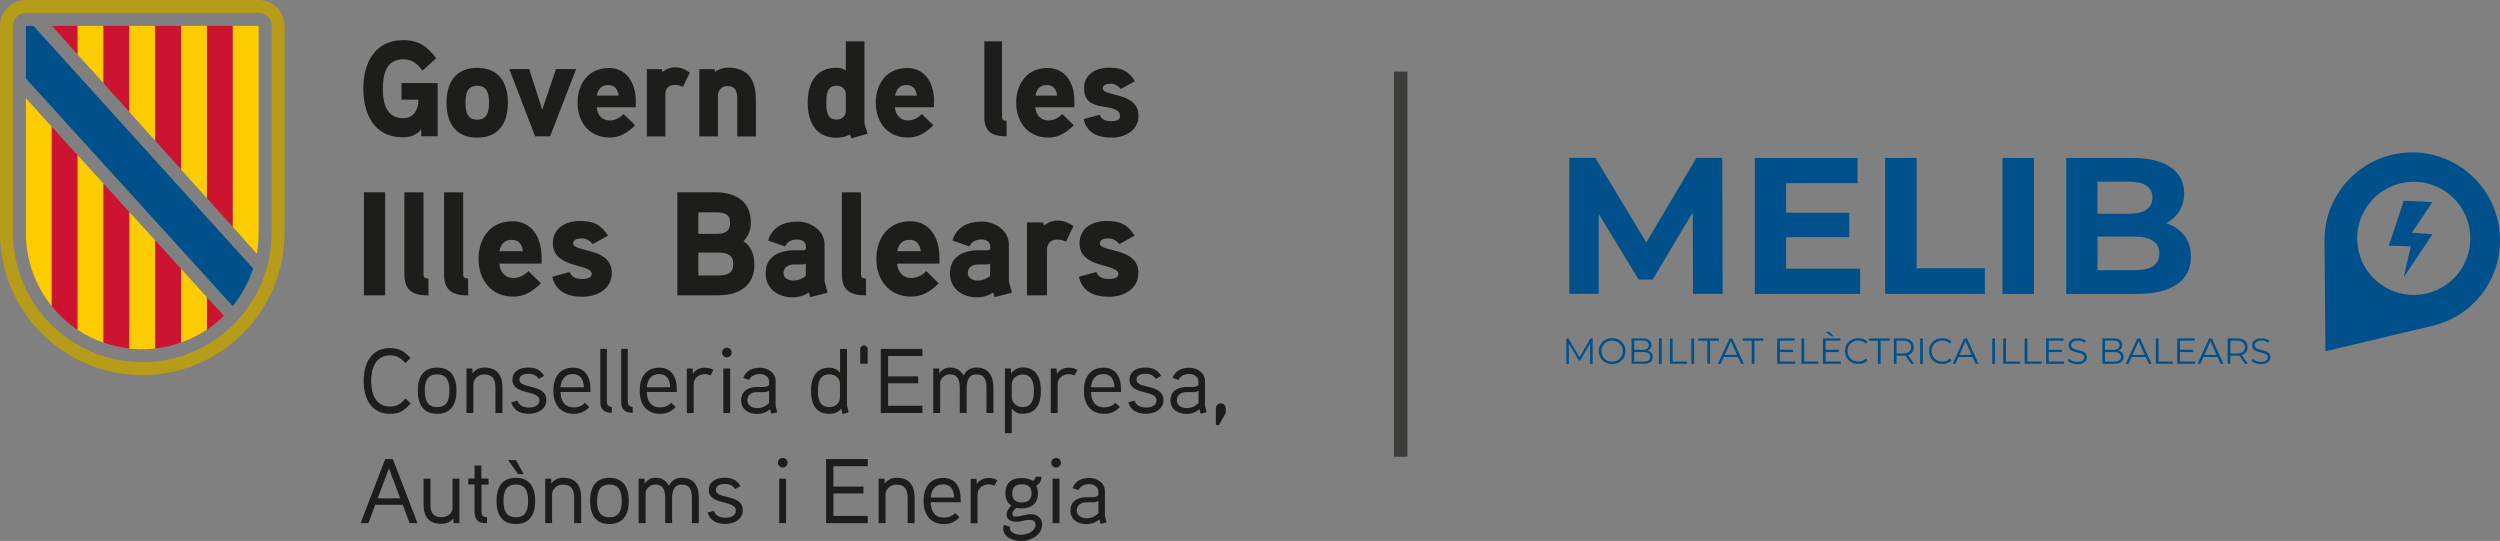 <?xml version="1.0" encoding="UTF-8"?>
<svg id="Capa_2" data-name="Capa 2" xmlns="http://www.w3.org/2000/svg" viewBox="0 0 377.99 81.79">
  <rect x="0" y="0" width="377.99" height="81.79" fill="#808080" stroke="none"/>
  <defs>
    <style>
      .cls-1 {
        fill: none;
      }

      .cls-2 {
        fill: #3c3c3b;
      }

      .cls-3 {
        fill: #cc132f;
      }

      .cls-4 {
        fill: #1d1e1c;
      }

      .cls-5 {
        fill: #00518b;
      }

      .cls-6 {
        fill: #00518b;
      }

      .cls-7 {
        fill: #fff;
      }

      .cls-8 {
        fill: #fdcc00;
      }

      .cls-9 {
        fill: #b79c19;
      }
    </style>
  </defs>
  <g id="Capa_1-2" data-name="Capa 1">
    <rect class="cls-2" x="210.76" y="10.82" width="2.04" height="58.24"/>
    <path class="cls-4" d="M60.7,12.56v2.51h2.56c0,1.46-.64,2.8-2.3,2.8-2.58,0-3.08-2.37-3.08-4.45s.48-4.45,3.06-4.45c1.39,0,2.15.66,2.94,1.71l2.07-1.87c-1.36-1.81-2.67-2.74-5-2.74-4.32,0-6.02,3.52-6.02,7.34s1.65,7.35,5.93,7.35c1.13,0,2.11-.29,2.83-1.21v1.05h2.48v-8.04h-5.48ZM76.79,15.54c0-3.03-1.34-5.28-4.64-5.28s-4.64,2.27-4.64,5.28,1.34,5.27,4.64,5.27,4.64-2.25,4.64-5.27M73.94,15.54c0,1.28-.25,2.56-1.78,2.56s-1.78-1.28-1.78-2.56.22-2.57,1.78-2.57,1.78,1.29,1.78,2.57M84.07,10.44l-2.09,6.15-1.96-6.15h-3.02l3.91,10.17h2.27l3.93-10.17h-3.04ZM96.13,15.32c0-2.98-1.53-5.04-4.05-5.04-3.1,0-4.76,2.37-4.76,5.27s1.78,5.25,4.86,5.25c1.55,0,2.71-.72,3.85-1.86l-1.74-1.7c-.5.51-1.22.97-2.09.97-1.22,0-1.88-.87-1.99-1.99h5.91v-.89h0ZM90.24,14.45c.17-.95.7-1.59,1.72-1.59s1.45.68,1.57,1.59h-3.29ZM104.28,10.96c-.72-.51-1.43-.78-2.23-.78-1.08,0-1.88.7-1.88.7l-.1-.43h-2.27v10.17h2.79v-6.36c0-.87.52-1.42,1.47-1.42.4,0,.81.12,1.2.29l1.03-2.16ZM114.27,14.89c0-2.82-1.2-4.67-4.22-4.67-.66,0-1.47.27-1.92.64l-.1-.41h-2.3v10.17h2.82v-6.15c0-.8.58-1.46,1.39-1.46,1.29,0,1.53.84,1.53,1.96v5.66h2.82v-5.72h-.01ZM131.18,20.19c-.04-.14-.48-1.46-.48-1.52V6.25h-2.82v4.4c-.45-.29-.91-.41-1.41-.41-3.18,0-4.35,2.43-4.35,5.27s1.14,5.31,4.35,5.31c.7,0,1.43-.14,2.03-.49l.21.6,2.46-.72h0ZM127.88,16.78c0,.8-.6,1.3-1.39,1.3-1.51,0-1.55-1.44-1.55-2.55s.04-2.57,1.55-2.57c.79,0,1.39.49,1.39,1.3v2.53h0ZM141.23,15.32c0-2.98-1.53-5.04-4.06-5.04-3.1,0-4.76,2.37-4.76,5.27s1.78,5.25,4.86,5.25c1.55,0,2.71-.72,3.85-1.86l-1.74-1.7c-.5.51-1.22.97-2.09.97-1.22,0-1.88-.87-1.99-1.99h5.91v-.89h0ZM135.33,14.45c.17-.95.7-1.59,1.72-1.59s1.45.68,1.57,1.59h-3.29ZM152.19,18.26c-.48,0-.69-.12-.69-.61V6.25h-2.67v11.44c0,2.3,1.24,2.92,3.37,2.92l-.02-2.35h0ZM162.45,15.32c0-2.98-1.53-5.04-4.05-5.04-3.1,0-4.76,2.37-4.76,5.27s1.78,5.25,4.86,5.25c1.55,0,2.71-.72,3.85-1.86l-1.74-1.7c-.5.51-1.22.97-2.09.97-1.22,0-1.88-.87-1.99-1.99h5.91v-.89h0ZM156.55,14.45c.17-.95.7-1.59,1.72-1.59s1.45.68,1.57,1.59h-3.29ZM172.13,17.5c0-3.66-5.4-2.84-5.4-4.14,0-.6.77-.7,1.2-.7.6,0,1.18.32,1.53.8l2.15-1.19c-1.03-1.57-2.03-2.04-3.95-2.04s-3.76.97-3.76,3.13c0,4.05,5.44,1.83,5.44,4.26,0,.62-.87.7-1.32.7-1.05,0-1.51-.35-1.75-.97l-2.44.66c.5,2.12,2.17,2.8,4.24,2.8s4.07-1.11,4.07-3.31"/>
    <path class="cls-4" d="M58.23,29.07h-3.2v15.58h3.2v-15.58ZM64.77,42.11c-.51,0-.74-.13-.74-.67v-12.36h-2.89v12.41c0,2.5,1.34,3.17,3.65,3.17l-.02-2.54h0ZM70.77,42.11c-.51,0-.74-.13-.74-.67v-12.36h-2.89v12.41c0,2.5,1.34,3.17,3.65,3.17l-.02-2.54h0ZM81.89,38.92c0-3.23-1.65-5.47-4.39-5.47-3.36,0-5.15,2.56-5.15,5.71s1.93,5.69,5.26,5.69c1.68,0,2.93-.78,4.17-2.01l-1.88-1.86c-.53.56-1.32,1.05-2.26,1.05-1.32,0-2.04-.94-2.15-2.17h6.4v-.96h0ZM75.51,37.98c.18-1.03.76-1.72,1.86-1.72s1.57.74,1.7,1.72h-3.56ZM92.5,41.28c0-3.97-5.84-3.08-5.84-4.48,0-.65.83-.76,1.3-.76.65,0,1.28.36,1.65.87l2.32-1.29c-1.12-1.7-2.19-2.21-4.27-2.21s-4.07,1.05-4.07,3.39c0,3.86,5.88,3.01,5.88,4.62,0,.67-.94.76-1.43.76-1.14,0-1.63-.38-1.9-1.05l-2.64.71c.53,2.3,2.35,3.03,4.59,3.03s4.41-1.21,4.41-3.6M114.06,39.9c0-1.34-.51-2.68-1.65-3.44.74-.71,1.12-1.76,1.12-2.79,0-3.31-2.4-4.6-5.39-4.6h-5.73v15.58h6.09c3.16,0,5.57-1.29,5.57-4.75M110.39,33.69c0,1.45-1.01,1.67-2.22,1.67h-2.58v-3.26h2.58c1.18,0,2.22.18,2.22,1.58M110.86,39.93c0,1.54-1.1,1.72-2.38,1.72h-2.89v-3.46h2.89c1.28,0,2.38.2,2.38,1.74M124.67,42.58v-5.6c0-2.14-2.1-3.48-4.09-3.48-2.12,0-3.83.84-4.45,2.86l2.58.9c.33-.76,1.03-1.05,1.88-1.05.69,0,1.26.38,1.26,1.03v.31c0,.13-.09.27-.38.29,0,0-.94-.02-1.68,0-2.8.16-4.03,1.49-4.03,3.5,0,2.35,1.93,3.62,4.09,3.62.81,0,1.79-.25,2.44-.74l.22.71,2.62-.67-.45-1.67h0ZM121.83,41.73c-.56.45-1.21.69-1.93.69-.61,0-1.44-.35-1.44-1.09,0-.96.71-1.31,1.55-1.34h1.26c.22,0,.4-.04.56-.16v1.9h0ZM130.92,42.11c-.51,0-.74-.13-.74-.67v-12.36h-2.89v12.41c0,2.5,1.34,3.17,3.65,3.17l-.02-2.54h0ZM142.04,38.92c0-3.23-1.65-5.47-4.39-5.47-3.36,0-5.15,2.56-5.15,5.71s1.93,5.69,5.26,5.69c1.68,0,2.93-.78,4.17-2.01l-1.88-1.86c-.53.56-1.32,1.05-2.26,1.05-1.32,0-2.04-.94-2.15-2.17h6.4v-.96h0ZM135.66,37.98c.18-1.03.77-1.72,1.86-1.72s1.57.74,1.7,1.72h-3.56ZM152.54,42.58v-5.6c0-2.14-2.1-3.48-4.09-3.48-2.13,0-3.83.84-4.45,2.86l2.58.9c.33-.76,1.03-1.05,1.88-1.05.69,0,1.26.38,1.26,1.03v.31c0,.13-.09.27-.38.29,0,0-.94-.02-1.68,0-2.8.16-4.03,1.49-4.03,3.5,0,2.35,1.93,3.62,4.09,3.62.81,0,1.79-.25,2.44-.74l.22.71,2.62-.67-.45-1.67h0ZM149.7,41.73c-.56.45-1.21.69-1.93.69-.61,0-1.44-.35-1.44-1.09,0-.96.71-1.31,1.55-1.34h1.26c.22,0,.4-.04.56-.16v1.9h0ZM162.3,34.19c-.78-.56-1.55-.85-2.42-.85-1.16,0-2.04.76-2.04.76l-.11-.47h-2.46v11.02h3.03v-6.89c0-.94.56-1.54,1.59-1.54.43,0,.87.13,1.3.31l1.12-2.35h0ZM172.13,41.28c0-3.97-5.84-3.08-5.84-4.48,0-.65.83-.76,1.3-.76.65,0,1.28.36,1.65.87l2.32-1.29c-1.12-1.7-2.19-2.21-4.27-2.21s-4.07,1.05-4.07,3.39c0,3.86,5.88,3.01,5.88,4.62,0,.67-.94.76-1.43.76-1.14,0-1.63-.38-1.91-1.05l-2.64.71c.53,2.3,2.35,3.03,4.59,3.03s4.41-1.21,4.41-3.6"/>
    <rect class="cls-1" x="54.39" y="50.65" width="131.93" height="29.9"/>
    <path class="cls-4" d="M62.09,60.99c-.92,1.08-1.65,1.58-3.11,1.58-2.89,0-4-2.39-4-4.97s1.1-4.97,3.99-4.97c1.39,0,2.22.5,3.1,1.52l-.79.75c-.64-.72-1.25-1.17-2.3-1.17-2.27,0-2.86,2.07-2.86,3.87s.58,3.87,2.86,3.87c1.07,0,1.7-.47,2.33-1.22l.79.74Z"/>
    <path class="cls-4" d="M66.09,62.57c-2.15,0-2.92-1.5-2.92-3.49s.77-3.5,2.92-3.5,2.93,1.52,2.93,3.5-.78,3.49-2.93,3.49ZM66.09,56.6c-1.58,0-1.86,1.23-1.86,2.48s.27,2.47,1.86,2.47,1.86-1.22,1.86-2.47-.27-2.48-1.86-2.48Z"/>
    <path class="cls-4" d="M75.95,62.44h-1.04v-3.79c0-1.18-.35-2.04-1.73-2.04-.92,0-1.61.74-1.61,1.47v4.36h-1.04v-6.73h.89l.03.75c.43-.64,1.17-.89,1.78-.89,1.97,0,2.74,1.21,2.74,3.05v3.82h0Z"/>
    <path class="cls-4" d="M80.05,62.57c-1.31,0-2.42-.45-2.74-1.75l.93-.24c.24.77.95,1.04,1.79,1.04.63,0,1.53-.25,1.53-1.07,0-1.69-4.09-.74-4.09-3.13,0-1.28,1.13-1.85,2.35-1.85,1.14,0,1.88.32,2.45,1.26l-.82.45c-.36-.57-.92-.77-1.55-.77-.51,0-1.37.14-1.37.9,0,1.47,4.08.56,4.08,3.08,0,1.36-1.29,2.06-2.56,2.06h0Z"/>
    <path class="cls-4" d="M89.28,59.27h-4.53c.04,1.36.58,2.32,2.03,2.32.69,0,1.25-.25,1.65-.69l.68.64c-.64.66-1.35,1.03-2.33,1.03-2.14,0-3.11-1.49-3.11-3.49s.9-3.49,3-3.49c1.75,0,2.61,1.36,2.61,3.18v.5h0ZM88.29,58.55c-.06-1.1-.47-1.99-1.67-1.99s-1.76.79-1.88,1.99h3.54Z"/>
    <path class="cls-4" d="M92.51,62.43c-1.17-.03-1.75-.53-1.75-1.67v-8.01h1v8.01c0,.39.17.72.74.77v.9s.01,0,.01,0Z"/>
    <path class="cls-4" d="M95.67,62.43c-1.17-.03-1.75-.53-1.75-1.67v-8.01h1v8.01c0,.39.17.72.74.77v.9s.01,0,.01,0Z"/>
    <path class="cls-4" d="M102.33,59.27h-4.53c.04,1.36.58,2.32,2.03,2.32.69,0,1.25-.25,1.65-.69l.68.64c-.64.66-1.35,1.03-2.33,1.03-2.14,0-3.11-1.49-3.11-3.49s.9-3.49,3-3.49c1.75,0,2.61,1.36,2.61,3.18v.5h0ZM101.34,58.55c-.06-1.1-.47-1.99-1.67-1.99s-1.76.79-1.88,1.99h3.54Z"/>
    <path class="cls-4" d="M107.44,56.76c-.27-.11-.58-.19-.89-.19-.9,0-1.67.64-1.67,1.49v4.39h-1.04v-6.73h.89l.03.8c.35-.61,1.1-.93,1.79-.93.45,0,.89.11,1.31.33l-.42.84h0Z"/>
    <path class="cls-4" d="M109.89,54.03c-.4,0-.72-.33-.72-.72,0-.42.32-.74.72-.74s.74.32.74.74c0,.39-.33.72-.74.72ZM110.4,62.44h-1.04v-6.73h1.04v6.73Z"/>
    <path class="cls-4" d="M117.51,62.33l-.9.22-.18-.68c-.63.51-1.25.72-1.96.72-1.32,0-2.42-.71-2.42-2.08,0-1.22.89-1.96,2.33-2,.21-.01,1.04,0,1.04,0,.3-.01.63-.04.86-.3v-.56c0-.71-.74-1.11-1.37-1.11s-1.35.24-1.64.9l-.9-.3c.42-1.1,1.35-1.54,2.57-1.54,1.14,0,2.33.78,2.33,1.97v3.75l.24,1.01h0ZM116.28,59.07c-.38.21-.53.22-.81.22h-1.03c-.72.01-1.44.36-1.44,1.22s.79,1.19,1.49,1.19,1.25-.25,1.79-.75v-1.88Z"/>
    <path class="cls-4" d="M127.38,62.58l-.18-.79c-.47.58-1.17.78-1.8.78-2.14,0-2.78-1.6-2.78-3.49s.68-3.49,2.79-3.49c.51,0,1.19.19,1.6.77v-3.6h1.05v8.5s.24,1.03.25,1.07l-.93.27h0ZM127,58.07c0-.9-.72-1.47-1.6-1.47-1.55,0-1.73,1.34-1.73,2.47s.18,2.48,1.72,2.48c.87,0,1.61-.56,1.61-1.47v-2.01h0Z"/>
    <path class="cls-4" d="M131.17,54.99h-1.11v-2.22c0-.29.25-.54.56-.54s.56.25.56.54v2.22h0Z"/>
    <path class="cls-4" d="M139.47,62.44h-6.3v-9.69h6.3v1.08h-5.19v3.08h4.54v1.04h-4.54v3.4h5.19v1.08Z"/>
    <path class="cls-4" d="M150.2,62.44h-1.05v-3.82c0-1.03-.21-2.01-1.52-2.01s-1.47,1.19-1.47,2.15v3.67h-1.05v-3.82c0-1.03-.22-2.01-1.53-2.01-.72,0-1.43.61-1.43,1.34v4.5h-1.04v-6.73h.89l.03.75c.39-.64,1.05-.89,1.58-.89.9,0,1.58.32,2.08,1.22.42-.87,1.1-1.22,1.94-1.22,1.86,0,2.57,1.31,2.57,3.05v3.82h0Z"/>
    <path class="cls-4" d="M154.59,62.57c-.53,0-1.16-.17-1.61-.81v3.73h-1.04v-9.78h.89l.03.79c.45-.69,1.18-.95,1.75-.95,2.11,0,2.77,1.67,2.77,3.54s-.66,3.47-2.78,3.47h0ZM154.59,56.62c-.86,0-1.61.71-1.61,1.46v2c0,.79.74,1.47,1.61,1.47,1.54,0,1.73-1.35,1.73-2.45s-.19-2.47-1.73-2.47h0Z"/>
    <path class="cls-4" d="M162.47,56.76c-.27-.11-.58-.19-.89-.19-.9,0-1.67.64-1.67,1.49v4.39h-1.04v-6.73h.89l.03.8c.35-.61,1.1-.93,1.79-.93.45,0,.89.11,1.31.33l-.42.84h0Z"/>
    <path class="cls-4" d="M169.49,59.27h-4.53c.04,1.36.58,2.32,2.03,2.32.69,0,1.25-.25,1.65-.69l.68.64c-.64.66-1.35,1.03-2.33,1.03-2.14,0-3.11-1.49-3.11-3.49s.9-3.49,3-3.49c1.75,0,2.61,1.36,2.61,3.18v.5h0ZM168.5,58.55c-.06-1.1-.47-1.99-1.67-1.99s-1.76.79-1.88,1.99h3.54Z"/>
    <path class="cls-4" d="M173.35,62.57c-1.31,0-2.42-.45-2.74-1.75l.93-.24c.24.77.95,1.04,1.79,1.04.63,0,1.53-.25,1.53-1.07,0-1.69-4.09-.74-4.09-3.13,0-1.28,1.13-1.85,2.35-1.85,1.14,0,1.88.32,2.45,1.26l-.82.45c-.36-.57-.92-.77-1.55-.77-.51,0-1.37.14-1.37.9,0,1.47,4.08.56,4.08,3.08,0,1.36-1.29,2.06-2.56,2.06h0Z"/>
    <path class="cls-4" d="M182.43,62.33l-.9.22-.18-.68c-.63.51-1.25.72-1.96.72-1.32,0-2.42-.71-2.42-2.08,0-1.22.89-1.96,2.33-2,.21-.01,1.04,0,1.04,0,.3-.01.63-.04.86-.3v-.56c0-.71-.74-1.11-1.37-1.11s-1.35.24-1.64.9l-.9-.3c.42-1.1,1.35-1.54,2.57-1.54,1.14,0,2.33.78,2.33,1.97v3.75l.24,1.01h0ZM181.21,59.07c-.38.21-.53.22-.81.22h-1.03c-.72.01-1.44.36-1.44,1.22s.79,1.19,1.49,1.19,1.25-.25,1.79-.75v-1.88Z"/>
    <path class="cls-4" d="M185.33,62.44l-1.03,1.83h-.47v-2.51c0-.43.33-.78.72-.78.45,0,.78.35.78.78v.68h0Z"/>
    <path class="cls-4" d="M63.11,79.1h-1.18l-1.04-2.78h-4.15l-1.04,2.78h-1.18l3.72-9.69h1.16l3.72,9.69h0ZM60.51,75.35l-1.7-4.53-1.71,4.53h3.41Z"/>
    <path class="cls-4" d="M69.47,79.1h-.89l-.03-.71c-.54.6-1.19.82-1.76.82-1.93,0-2.75-1.04-2.75-2.93v-3.91h1.04v3.86c0,1.19.33,1.97,1.72,1.97.74,0,1.62-.53,1.62-1.39v-4.44h1.04v6.73h0Z"/>
    <path class="cls-4" d="M73.88,73.27h-1.08v4.08c0,.63.24.83.84.84v.9h-.39c-1.04,0-1.5-.71-1.5-1.67v-4.17h-.95v-.9h.95v-1.96h1.04v1.96h1.08v.9h0Z"/>
    <path class="cls-4" d="M77.99,79.23c-2.15,0-2.92-1.5-2.92-3.49s.77-3.5,2.92-3.5,2.93,1.52,2.93,3.5-.78,3.49-2.93,3.49ZM77.99,73.26c-1.58,0-1.86,1.23-1.86,2.48s.27,2.47,1.86,2.47,1.86-1.22,1.86-2.47-.27-2.48-1.86-2.48ZM79.17,71.68h-.83l-1.53-2.12h1.19l1.17,2.12Z"/>
    <path class="cls-4" d="M87.85,79.1h-1.04v-3.79c0-1.18-.35-2.04-1.73-2.04-.92,0-1.61.74-1.61,1.47v4.36h-1.04v-6.73h.89l.03.75c.43-.64,1.17-.89,1.78-.89,1.97,0,2.74,1.21,2.74,3.05v3.82h0Z"/>
    <path class="cls-4" d="M92.14,79.23c-2.15,0-2.92-1.5-2.92-3.49s.77-3.5,2.92-3.5,2.93,1.52,2.93,3.5-.78,3.49-2.93,3.49ZM92.14,73.26c-1.58,0-1.86,1.23-1.86,2.48s.27,2.47,1.86,2.47,1.86-1.22,1.86-2.47-.27-2.48-1.86-2.48Z"/>
    <path class="cls-4" d="M105.66,79.1h-1.05v-3.82c0-1.03-.21-2.01-1.52-2.01s-1.47,1.19-1.47,2.15v3.67h-1.05v-3.82c0-1.03-.22-2.01-1.53-2.01-.72,0-1.43.61-1.43,1.34v4.5h-1.04v-6.73h.89l.03.75c.39-.64,1.05-.89,1.58-.89.9,0,1.58.32,2.08,1.22.42-.87,1.1-1.22,1.94-1.22,1.86,0,2.57,1.31,2.57,3.05v3.82h0Z"/>
    <path class="cls-4" d="M109.75,79.23c-1.31,0-2.42-.45-2.74-1.75l.93-.24c.24.77.95,1.04,1.79,1.04.63,0,1.53-.25,1.53-1.07,0-1.69-4.09-.74-4.09-3.13,0-1.28,1.13-1.85,2.35-1.85,1.14,0,1.88.32,2.45,1.26l-.82.45c-.36-.57-.92-.77-1.55-.77-.51,0-1.37.14-1.37.9,0,1.47,4.08.56,4.08,3.08,0,1.36-1.29,2.06-2.56,2.06h0Z"/>
    <path class="cls-4" d="M118.34,70.69c-.4,0-.72-.33-.72-.72,0-.42.32-.74.72-.74s.74.32.74.74c0,.39-.33.72-.74.72ZM118.85,79.1h-1.04v-6.73h1.04v6.73Z"/>
    <path class="cls-4" d="M131.2,79.1h-6.3v-9.69h6.3v1.08h-5.19v3.08h4.54v1.04h-4.54v3.4h5.19v1.08Z"/>
    <path class="cls-4" d="M138.27,79.1h-1.04v-3.79c0-1.18-.35-2.04-1.73-2.04-.92,0-1.61.74-1.61,1.47v4.36h-1.04v-6.73h.89l.03.75c.43-.64,1.17-.89,1.78-.89,1.97,0,2.74,1.21,2.74,3.05v3.82h0Z"/>
    <path class="cls-4" d="M145.25,75.94h-4.53c.04,1.36.58,2.32,2.03,2.32.69,0,1.25-.25,1.65-.69l.68.64c-.64.66-1.35,1.03-2.33,1.03-2.14,0-3.11-1.49-3.11-3.49s.9-3.49,3-3.49c1.75,0,2.61,1.36,2.61,3.18v.5h0ZM144.27,75.22c-.06-1.1-.47-1.99-1.67-1.99s-1.76.79-1.88,1.99h3.54Z"/>
    <path class="cls-4" d="M150.36,73.43c-.27-.11-.58-.19-.89-.19-.9,0-1.67.64-1.67,1.49v4.39h-1.04v-6.73h.89l.03.8c.35-.61,1.1-.93,1.79-.93.45,0,.89.11,1.31.33l-.42.84h0Z"/>
    <path class="cls-4" d="M154.48,76.87c-.27,0-.47-.03-.77-.09-.33.21-.64.53-.64.93,0,.33.25.39.48.39.79,0,1.54-.36,2.32-.36.96,0,1.7.6,1.7,1.54,0,1.57-1.64,2.51-3.13,2.51-1.25,0-2.75-.53-2.75-1.9,0-.17.03-.36.09-.53l.93.29c-.01.07-.03.14-.03.22,0,.68,1.01.99,1.68.99.92,0,2.21-.51,2.21-1.54,0-.5-.45-.72-.86-.72-.71,0-1.36.29-2.06.29-.74,0-1.46-.32-1.46-1.07,0-.47.25-.97.74-1.37-.69-.43-.92-1.16-.92-1.86,0-1.55.92-2.32,2.45-2.32.58,0,1.18.09,1.67.45.29-.14.43-.36.45-.65h.89c-.03.53-.19,1.04-.79,1.34.19.45.25.82.25,1.19,0,1.52-.96,2.27-2.48,2.27h0ZM154.51,73.22c-.9,0-1.47.42-1.47,1.36s.54,1.39,1.46,1.39,1.47-.45,1.47-1.39-.56-1.36-1.46-1.36Z"/>
    <path class="cls-4" d="M159.67,70.69c-.4,0-.72-.33-.72-.72,0-.42.32-.74.72-.74s.74.32.74.74c0,.39-.33.72-.74.72ZM160.19,79.1h-1.04v-6.73h1.04v6.73Z"/>
    <path class="cls-4" d="M167.3,78.99l-.9.22-.18-.68c-.63.51-1.25.72-1.96.72-1.32,0-2.42-.71-2.42-2.08,0-1.22.89-1.96,2.33-2,.21-.01,1.04,0,1.04,0,.3-.01.63-.04.86-.3v-.56c0-.71-.74-1.11-1.37-1.11s-1.35.24-1.64.9l-.9-.3c.42-1.1,1.35-1.54,2.57-1.54,1.14,0,2.33.78,2.33,1.97v3.75l.24,1.01h0ZM166.08,75.73c-.38.21-.53.22-.81.22h-1.03c-.72.01-1.44.36-1.44,1.22s.79,1.19,1.49,1.19,1.25-.25,1.79-.75v-1.88Z"/>
    <path class="cls-9" d="M39.11,0H3.91C1.75,0,0,1.75,0,3.92v31.28c0,11.88,9.63,21.51,21.51,21.51s21.51-9.63,21.51-21.51V3.91c0-2.16-1.75-3.91-3.91-3.91M41.07,35.2c0,10.8-8.76,19.55-19.55,19.55S1.96,46,1.96,35.2V3.91c0-1.08.87-1.96,1.96-1.96h35.2c1.08,0,1.96.87,1.96,1.96v31.28h0Z"/>
    <polygon class="cls-3" points="11.74 3.91 7.84 3.91 11.74 8.24 11.74 3.91"/>
    <polygon class="cls-8" points="11.74 7.83 11.74 3.91 15.65 3.91 15.65 12.58 11.74 8.24 11.74 7.83"/>
    <polygon class="cls-3" points="15.65 3.91 19.56 3.91 19.56 16.93 15.65 12.58 15.65 3.91"/>
    <polygon class="cls-8" points="19.56 3.91 23.47 3.91 23.47 21.28 19.56 16.93 19.56 3.91"/>
    <polygon class="cls-3" points="23.47 3.91 27.38 3.91 27.38 25.64 23.47 21.28 23.47 3.91"/>
    <polygon class="cls-8" points="27.38 24.45 27.38 3.91 31.29 3.91 31.29 27.38 31.29 29.98 27.38 25.64 27.38 24.45"/>
    <polygon class="cls-3" points="31.29 3.91 35.2 3.91 35.2 34.32 31.29 29.98 31.29 3.91"/>
    <path class="cls-8" d="M35.2,34.32V3.91h3.91v31.29c0,1.08-.09,2.13-.28,3.16l-3.62-4.04h0Z"/>
    <path class="cls-8" d="M3.92,35.23c0,4.19,1.47,8.04,3.91,11.06v-27.12l-3.91-4.32v20.38Z"/>
    <path class="cls-3" d="M7.83,19.18v27.12c1.12,1.38,2.43,2.58,3.91,3.57v-26.4l-3.91-4.29Z"/>
    <path class="cls-8" d="M11.74,23.46v26.4c1.21.81,2.52,1.47,3.91,1.96v-24.06l-3.91-4.3Z"/>
    <path class="cls-3" d="M15.65,51.79c1.25.44,2.56.74,3.91.9v-20.63l-3.91-4.3v24.03Z"/>
    <path class="cls-8" d="M19.56,49.87v2.83c.64.07,1.29.11,1.96.11s1.31-.04,1.96-.11v-16.34l-3.91-4.3v17.81Z"/>
    <path class="cls-3" d="M27.38,40.65l-3.91-4.3v16.33c1.36-.15,2.66-.45,3.91-.9v-11.14h0Z"/>
    <polygon class="cls-7" points="27.38 37.72 27.44 37.68 27.38 37.62 27.38 37.72"/>
    <path class="cls-8" d="M27.38,51.79c1.39-.49,2.71-1.16,3.91-1.96v-4.88l-3.91-4.3v11.14h0Z"/>
    <path class="cls-3" d="M31.29,44.95v4.89c.92-.61,1.77-1.31,2.56-2.08l-2.56-2.81Z"/>
    <path class="cls-5" d="M35.2,46.26c1.35-1.67,2.4-3.59,3.07-5.67l-2.06-2.27L5.07,3.92h-1.15v7.95l30.49,33.56.78.84h.01s0,0,0,0Z"/>
    <g>
      <g>
        <path class="cls-6" d="M255.97,44.44l-.03-12.34-6.05,10.16h-2.14l-6.02-9.9v12.07h-4.46v-20.56h3.94l7.7,12.78,7.58-12.78h3.91l.06,20.56h-4.46Z"/>
        <path class="cls-6" d="M281.24,40.62v3.82h-15.92v-20.56h15.54v3.82h-10.81v4.46h9.55v3.7h-9.55v4.76h11.19Z"/>
        <path class="cls-6" d="M285.03,23.88h4.76v16.68h10.31v3.88h-15.07v-20.56Z"/>
        <path class="cls-6" d="M302.77,23.88h4.76v20.56h-4.76v-20.56Z"/>
        <path class="cls-6" d="M331.26,38.83c0,3.55-2.82,5.61-8.22,5.61h-10.63v-20.56h10.05c5.14,0,7.78,2.14,7.78,5.35,0,2.06-1.06,3.64-2.73,4.52,2.29.73,3.76,2.5,3.76,5.08ZM317.13,27.47v4.85h4.73c2.32,0,3.58-.82,3.58-2.44s-1.26-2.41-3.58-2.41h-4.73ZM326.48,38.33c0-1.73-1.32-2.56-3.79-2.56h-5.55v5.08h5.55c2.47,0,3.79-.76,3.79-2.53Z"/>
      </g>
      <g>
        <path class="cls-5" d="M240.81,51.17v3.85h-.39v-3.08l-1.51,2.59h-.19l-1.51-2.57v3.06h-.39v-3.85h.33l1.67,2.85,1.65-2.85h.34Z"/>
        <path class="cls-5" d="M241.73,53.09c0-1.12.86-1.96,2.02-1.96s2.02.83,2.02,1.96-.86,1.96-2.02,1.96-2.02-.83-2.02-1.96ZM245.36,53.09c0-.92-.69-1.59-1.61-1.59s-1.62.68-1.62,1.59.69,1.59,1.62,1.59,1.61-.67,1.61-1.59Z"/>
        <path class="cls-5" d="M249.89,53.98c0,.65-.48,1.03-1.44,1.03h-1.77v-3.85h1.66c.86,0,1.35.36,1.35.99,0,.44-.24.73-.59.87.49.11.79.43.79.96ZM247.09,51.5v1.39h1.23c.62,0,.97-.24.97-.7s-.36-.7-.97-.7h-1.23ZM249.49,53.95c0-.5-.37-.72-1.04-.72h-1.36v1.44h1.36c.68,0,1.04-.22,1.04-.73Z"/>
        <path class="cls-5" d="M250.83,51.17h.41v3.85h-.41v-3.85Z"/>
        <path class="cls-5" d="M252.49,51.17h.41v3.49h2.15v.35h-2.56v-3.85Z"/>
        <path class="cls-5" d="M255.73,51.17h.41v3.85h-.41v-3.85Z"/>
        <path class="cls-5" d="M258.14,51.52h-1.35v-.35h3.11v.35h-1.35v3.49h-.41v-3.49Z"/>
        <path class="cls-5" d="M262.77,53.98h-2.14l-.46,1.03h-.42l1.76-3.85h.4l1.76,3.85h-.43l-.46-1.03ZM262.62,53.66l-.92-2.07-.92,2.07h1.85Z"/>
        <path class="cls-5" d="M264.85,51.52h-1.35v-.35h3.11v.35h-1.35v3.49h-.41v-3.49Z"/>
        <path class="cls-5" d="M271.42,54.66v.35h-2.72v-3.85h2.64v.35h-2.23v1.37h1.99v.35h-1.99v1.43h2.31Z"/>
        <path class="cls-5" d="M272.38,51.17h.41v3.49h2.15v.35h-2.56v-3.85Z"/>
        <path class="cls-5" d="M278.34,54.66v.35h-2.72v-3.85h2.64v.35h-2.23v1.37h1.99v.35h-1.99v1.43h2.31ZM276.92,50.85l-.89-.68h.52l.75.68h-.38Z"/>
        <path class="cls-5" d="M278.94,53.09c0-1.13.86-1.96,2.02-1.96.56,0,1.07.19,1.41.56l-.26.26c-.31-.32-.7-.46-1.14-.46-.93,0-1.63.68-1.63,1.59s.7,1.59,1.63,1.59c.44,0,.82-.14,1.14-.46l.26.26c-.34.37-.85.57-1.41.57-1.15,0-2.01-.83-2.01-1.96Z"/>
        <path class="cls-5" d="M283.93,51.52h-1.35v-.35h3.11v.35h-1.35v3.49h-.41v-3.49Z"/>
        <path class="cls-5" d="M288.97,55.01l-.88-1.24c-.1.01-.2.02-.31.02h-1.03v1.22h-.41v-3.85h1.44c.98,0,1.57.5,1.57,1.32,0,.6-.32,1.03-.88,1.21l.94,1.32h-.45ZM288.95,52.48c0-.62-.41-.97-1.18-.97h-1.02v1.93h1.02c.77,0,1.18-.36,1.18-.96Z"/>
        <path class="cls-5" d="M290.32,51.17h.41v3.85h-.41v-3.85Z"/>
        <path class="cls-5" d="M291.64,53.09c0-1.13.86-1.96,2.02-1.96.56,0,1.07.19,1.41.56l-.26.26c-.31-.32-.7-.46-1.14-.46-.93,0-1.63.68-1.63,1.59s.7,1.59,1.63,1.59c.44,0,.82-.14,1.14-.46l.26.26c-.34.37-.85.57-1.41.57-1.15,0-2.01-.83-2.01-1.96Z"/>
        <path class="cls-5" d="M298.25,53.98h-2.14l-.46,1.03h-.42l1.76-3.85h.4l1.76,3.85h-.43l-.46-1.03ZM298.1,53.66l-.92-2.07-.92,2.07h1.85Z"/>
        <path class="cls-5" d="M301.22,51.17h.41v3.85h-.41v-3.85Z"/>
        <path class="cls-5" d="M302.88,51.17h.41v3.49h2.15v.35h-2.56v-3.85Z"/>
        <path class="cls-5" d="M306.12,51.17h.41v3.49h2.15v.35h-2.56v-3.85Z"/>
        <path class="cls-5" d="M312.08,54.66v.35h-2.72v-3.85h2.64v.35h-2.23v1.37h1.99v.35h-1.99v1.43h2.31Z"/>
        <path class="cls-5" d="M312.67,54.55l.16-.31c.27.27.76.47,1.27.47.72,0,1.03-.3,1.03-.68,0-1.05-2.37-.41-2.37-1.83,0-.57.44-1.05,1.42-1.05.43,0,.88.13,1.19.34l-.14.32c-.33-.21-.71-.32-1.05-.32-.7,0-1.02.31-1.02.7,0,1.05,2.37.42,2.37,1.82,0,.57-.45,1.05-1.43,1.05-.58,0-1.14-.2-1.43-.5Z"/>
        <path class="cls-5" d="M321.08,53.98c0,.65-.48,1.03-1.44,1.03h-1.77v-3.85h1.66c.86,0,1.35.36,1.35.99,0,.44-.24.73-.59.87.49.11.79.43.79.96ZM318.27,51.5v1.39h1.23c.62,0,.97-.24.97-.7s-.36-.7-.97-.7h-1.23ZM320.67,53.95c0-.5-.37-.72-1.04-.72h-1.36v1.44h1.36c.68,0,1.04-.22,1.04-.73Z"/>
        <path class="cls-5" d="M324.42,53.98h-2.14l-.46,1.03h-.42l1.76-3.85h.4l1.76,3.85h-.43l-.46-1.03ZM324.27,53.66l-.92-2.07-.92,2.07h1.85Z"/>
        <path class="cls-5" d="M325.95,51.17h.41v3.49h2.15v.35h-2.56v-3.85Z"/>
        <path class="cls-5" d="M331.91,54.66v.35h-2.72v-3.85h2.64v.35h-2.23v1.37h1.99v.35h-1.99v1.43h2.31Z"/>
        <path class="cls-5" d="M335.28,53.98h-2.14l-.46,1.03h-.42l1.76-3.85h.4l1.76,3.85h-.43l-.46-1.03ZM335.14,53.66l-.92-2.07-.92,2.07h1.85Z"/>
        <path class="cls-5" d="M339.44,55.01l-.88-1.24c-.1.01-.2.02-.31.02h-1.03v1.22h-.41v-3.85h1.44c.98,0,1.57.5,1.57,1.32,0,.6-.32,1.03-.88,1.21l.94,1.32h-.45ZM339.42,52.48c0-.62-.41-.97-1.17-.97h-1.02v1.93h1.02c.77,0,1.17-.36,1.17-.96Z"/>
        <path class="cls-5" d="M340.42,54.55l.16-.31c.28.27.76.47,1.27.47.72,0,1.03-.3,1.03-.68,0-1.05-2.37-.41-2.37-1.83,0-.57.44-1.05,1.42-1.05.43,0,.88.13,1.19.34l-.14.32c-.33-.21-.71-.32-1.05-.32-.7,0-1.02.31-1.02.7,0,1.05,2.37.42,2.37,1.82,0,.57-.45,1.05-1.43,1.05-.58,0-1.14-.2-1.43-.5Z"/>
      </g>
      <polygon class="cls-5" points="363.43 30.36 367.78 30.56 364.66 35.19 367.78 35.42 363.44 41.91 364.51 37.24 361.19 37.15 363.43 30.36"/>
      <path class="cls-5" d="M377.9,34.76v-.03c-.44-3.63-2.31-6.74-4.97-8.84-2.67-2.1-6.15-3.19-9.8-2.75h0c-6.71.81-11.74,6.53-11.68,13.29l.15,16.64v.04s16.2-3.85,16.2-3.85c6.56-1.56,10.91-7.8,10.1-14.5ZM359.67,42.78s0,0,0,0c-3.72-2.92-4.37-8.3-1.45-12.02s8.3-4.37,12.02-1.45c0,0,0,0,0,0,3.71,2.92,4.36,8.3,1.44,12.01s-8.29,4.37-12.01,1.45Z"/>
    </g>
  </g>
</svg>